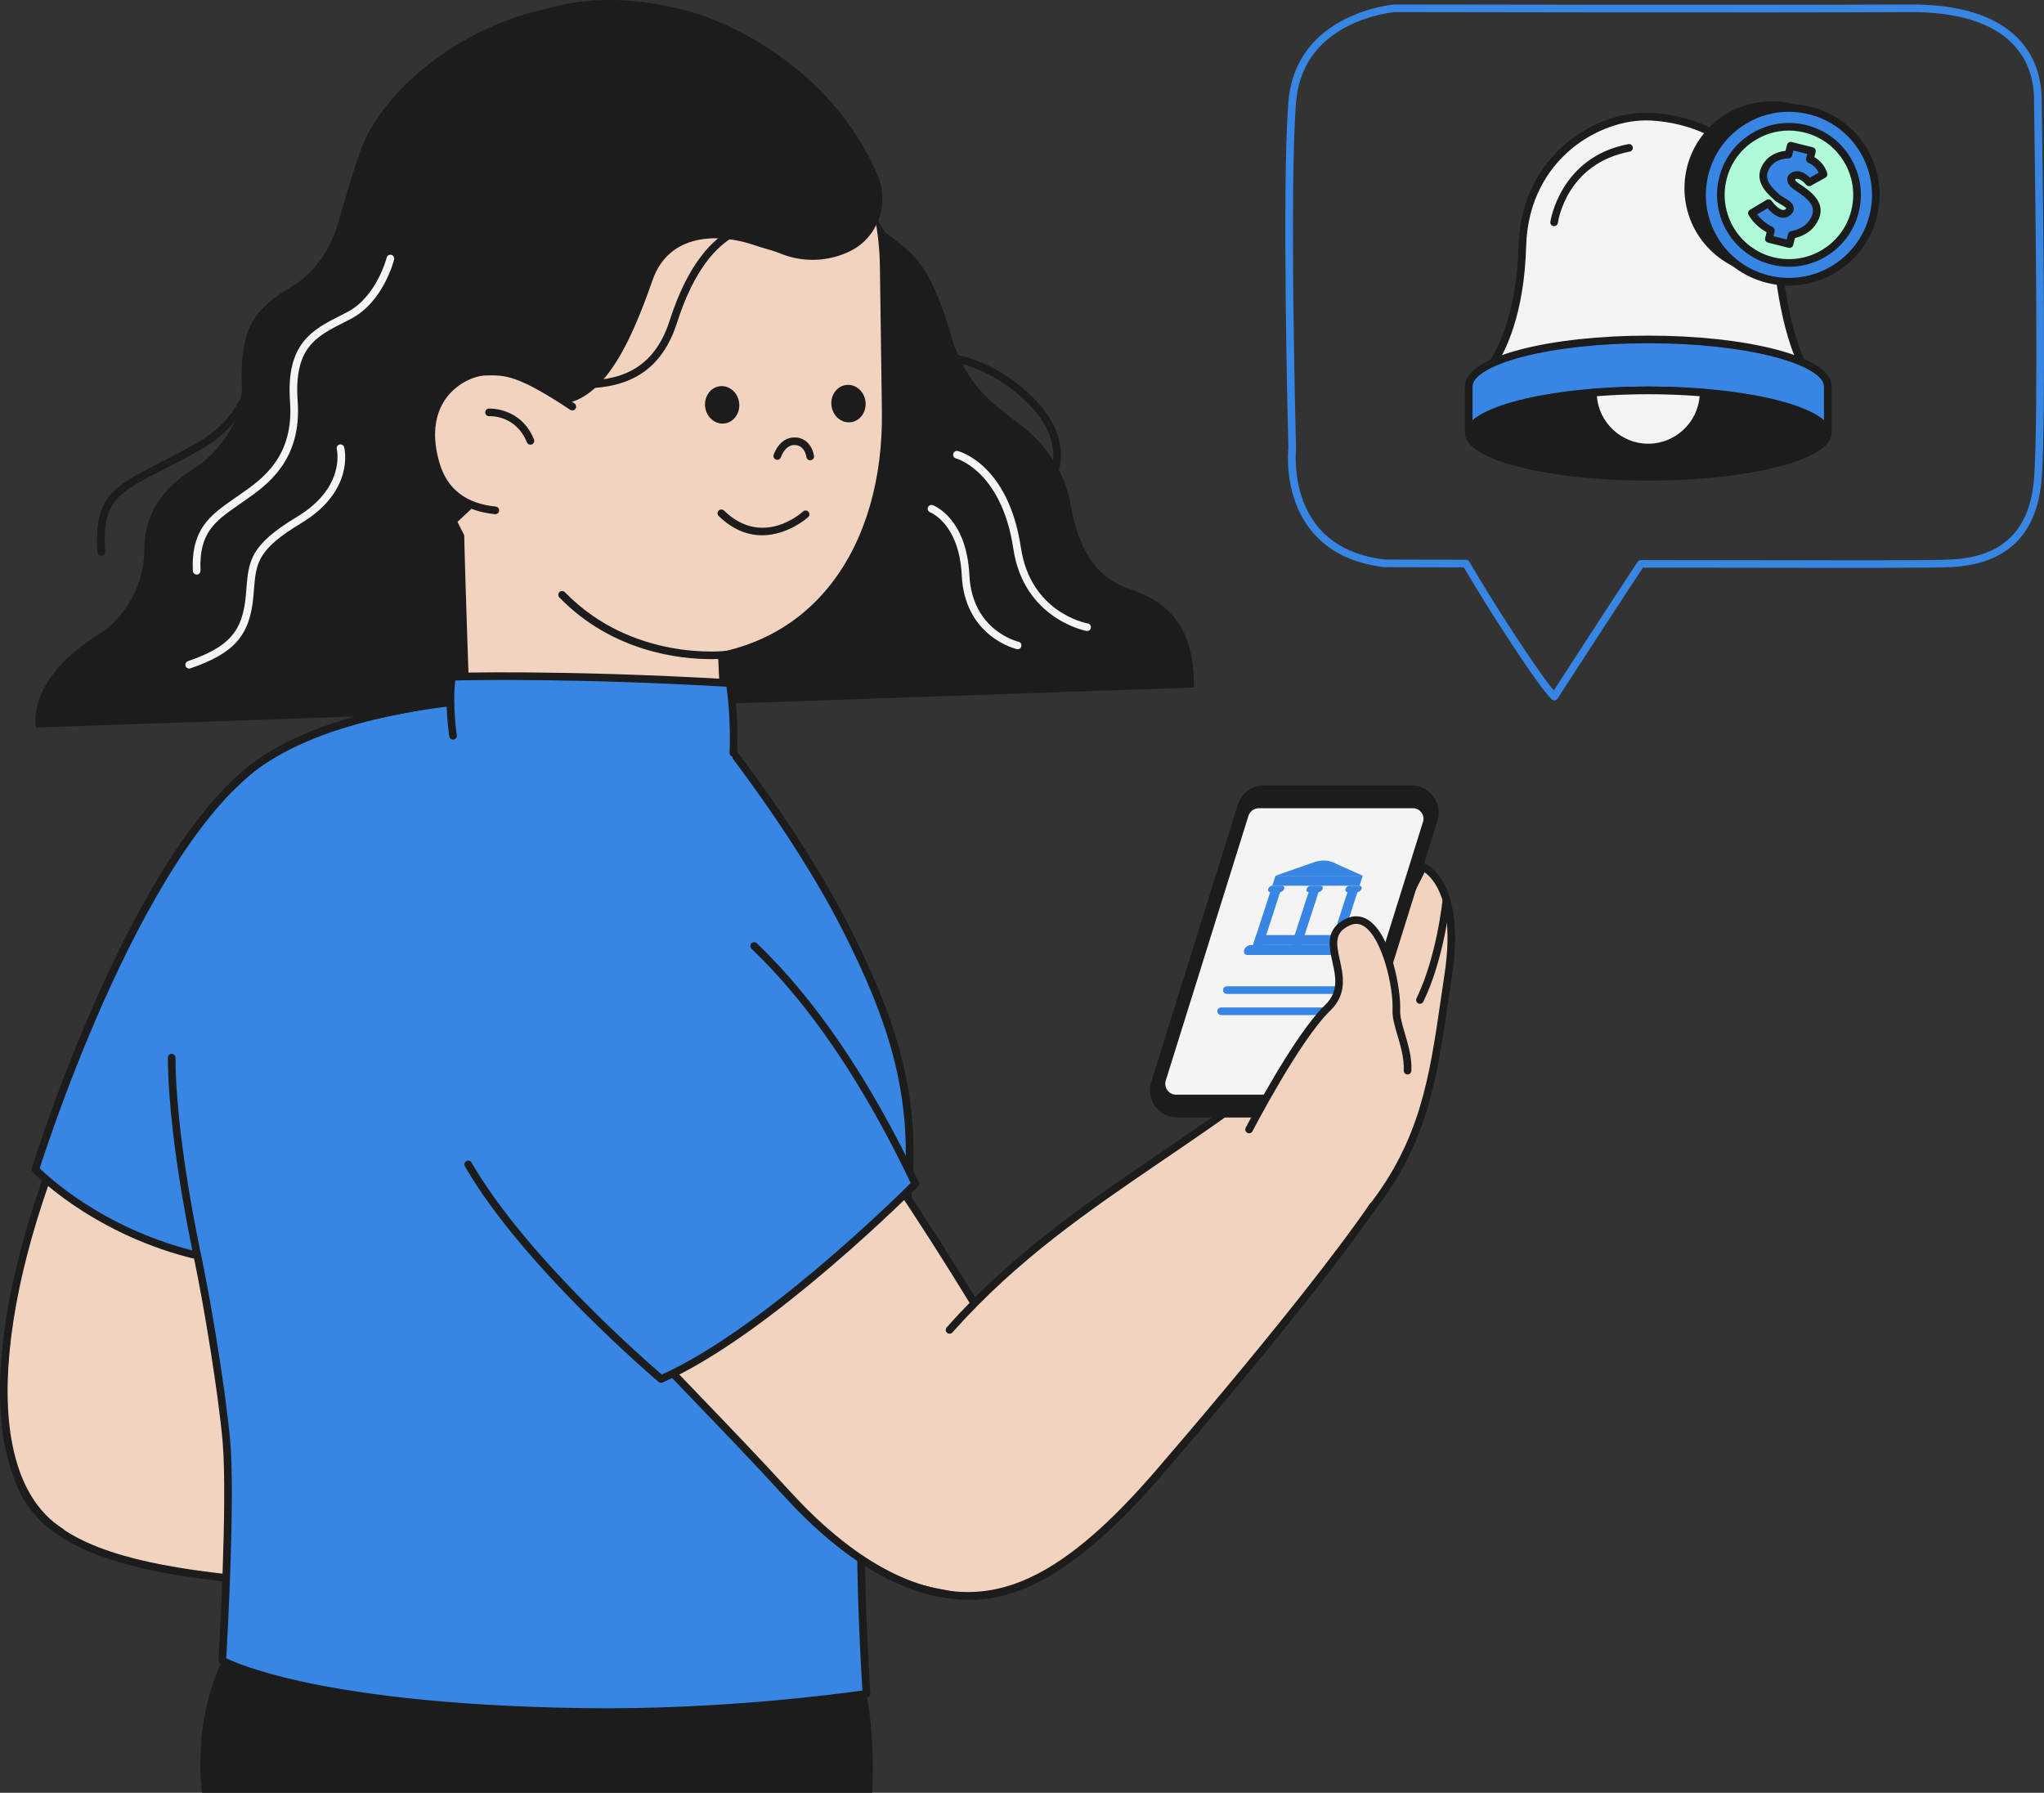 <svg xmlns="http://www.w3.org/2000/svg" id="Layer" viewBox="0 0 583.74 512"><rect x="0" y="0" width="583.74" height="512" fill="#333333" stroke="none"/><path d="M443.91,200.02c-.27,0-.54-.1-.74-.29-4-3.73-19.01-27.14-25.11-37.69-16.4-.03-22.51-.06-22.74-.08-9.23-1.08-16.28-4.65-21-10.63-7.62-9.65-6.5-22.1-6.37-23.33-.07-2.76-1.94-74.58,0-98.87,2.04-25.51,30.07-27.84,30.36-27.86h0c1.46,0,109.05.22,146.86,0,14.14-.09,24.53,3.1,30.93,9.47,4.65,4.63,7,10.78,6.98,18.27v.2c0,.6.03,3.01.09,6.73.29,20.7,1.18,83.7-.09,100.63-1.21,16.08-9.92,24.62-25.91,25.38-5.68.27-20.75.25-76.82.17h-11.16c-8.72,13.17-24.21,37.14-24.37,37.39-.17.27-.46.45-.78.49-.04,0-.09,0-.13,0ZM395.54,159.8c.2,0,2.59.03,23.15.07.39,0,.75.21.94.55,5.91,10.31,19.36,31.2,24.12,36.76,3.28-5.06,16.37-25.3,23.95-36.74.2-.31.54-.49.91-.49h0l11.75.02c54.61.08,71.09.1,76.71-.17,14.91-.71,22.71-8.35,23.84-23.37,1.26-16.84.37-79.76.08-100.44-.05-3.74-.09-6.16-.09-6.76v-.21c0-2.57.03-10.38-6.34-16.73-5.96-5.94-15.82-8.93-29.37-8.84-37.87.22-145.72,0-146.8,0,.01,0-6.68.53-13.49,4.02-9.01,4.61-13.98,11.95-14.77,21.84-1.96,24.53-.02,97.98,0,98.72,0,.05,0,.1,0,.16,0,.07-.8,7.23,1.96,14.68,3.66,9.85,11.54,15.55,23.45,16.94,0,0,0,0,.01,0Z" fill="#3886e4"></path><path d="M85.98,379.38s-76.98-14.89-82.08,21.97c-4.28,30.95,13.48,43.47,56.33,48.76,42.85,5.28,138.21,15.62,149.21,6.21,11.01-9.41,27.26-23.85-7.21-44.28-31.02-18.39-89.37-27.29-116.25-32.66Z" fill="#f2d3bf"></path><path d="M181.21,461.19c-35.09,0-92.01-6.41-121.11-10-27.45-3.38-43.31-9.6-51.43-20.17-5.69-7.4-7.6-17.15-5.85-29.82.95-6.9,4.41-12.52,10.26-16.71,22.11-15.82,71.03-6.59,73.1-6.19h0c3.73.75,8.16,1.58,12.85,2.46,30.61,5.74,76.87,14.4,103.74,30.33,13.65,8.09,20.62,15.89,21.3,23.83.83,9.59-8.06,17.19-13.94,22.22-3.41,2.92-14.27,4.04-28.95,4.04ZM53.12,377.53c-13.95,0-29.2,1.9-38.77,8.75-5.35,3.83-8.5,8.95-9.37,15.23-1.67,12.05.1,21.28,5.42,28.19,7.74,10.07,23.15,16.03,49.97,19.33,126.45,15.59,145.53,8.89,148.37,6.47,5.87-5.02,13.91-11.9,13.18-20.37-.61-7.1-7.42-14.55-20.24-22.15-26.54-15.73-72.57-24.36-103.03-30.07-4.7-.88-9.13-1.71-12.87-2.46-.37-.07-15.54-2.92-32.65-2.92Z" fill="#1c1c1c"></path><path d="M245.67,475.98s4.65,14.73,3.42,36.02H57.74s-3.07-19.44,5.75-37.78c7.5-15.58,158.29-17.07,182.18,1.76Z" fill="#1c1c1c"></path><path d="M123.24,218.42c8.97,1.84,16.56,10.36,18.54,19.3,3.04,13.71,2.35,35.17-10.2,63.06-21.76,48.36-63.58,126.09-96.54,135.61-50.64,14.62-41.43-90.67,17.11-175.21,29.65-42.82,50.44-47.01,71.09-42.77Z" fill="#f2d3bf"></path><path d="M17.36,438.59c-.2,0-.4-.05-.58-.17-7.78-4.93-12.94-13.39-15.32-25.12-7.35-36.21,13.6-100.44,49.8-152.72,29.21-42.18,49.99-47.78,72.2-43.22,9.06,1.86,17.21,10.33,19.39,20.13,2.27,10.24,3.96,32.13-10.27,63.75-.25.55-.89.79-1.44.55s-.79-.89-.55-1.44c13.97-31.04,12.34-52.41,10.13-62.38-1.97-8.86-9.58-16.8-17.7-18.47-21.37-4.39-41.45,1.13-69.97,42.33C17.16,313.65-3.64,377.18,3.6,412.86c2.26,11.13,7.09,19.11,14.35,23.72.51.32.66,1,.34,1.5-.21.33-.56.51-.92.51Z" fill="#1c1c1c"></path><path d="M97.49,359.49s-31.2,1.73-43.45-1.48c-28.2-7.38-43.94-24.04-43.94-24.04,0,0,32.34-104.9,72.59-120.85,24.87-9.85,45.25-2.56,51.3,15.24,12.65,37.2-30.01,122.71-36.5,131.14Z" fill="#3886e4"></path><path d="M79.28,361.05c-9.13,0-19.5-.41-25.52-1.99-28.17-7.38-44.29-24.18-44.45-24.35-.27-.29-.37-.69-.25-1.07.08-.26,8.26-26.62,21.26-54.58,17.53-37.71,35.01-60.24,51.97-66.96,13.92-5.51,27.18-5.97,37.34-1.27,7.41,3.43,12.73,9.36,15.39,17.17,6.81,20.01-2.27,52.96-11.08,77.08-9.83,26.9-22.06,50.49-25.59,55.07-.19.25-.49.41-.8.42-.65.04-8.8.48-18.27.48ZM97.49,359.49h.01-.01ZM11.34,333.66c2.74,2.69,18,16.75,42.97,23.29,11.1,2.9,38.53,1.67,42.61,1.47,8.21-11.43,48.04-94.41,36.04-129.72-2.46-7.23-7.38-12.72-14.24-15.89-9.61-4.44-22.27-3.97-35.63,1.32-37.7,14.94-68.98,110.84-71.75,119.53Z" fill="#1c1c1c"></path><path d="M340.93,196.34L10.29,207.77s-3.5-13.82,19.24-27.45c0,0,11.64-7.82,11.7-23.61.06-15.79,13.17-21.98,16.12-24.24,2.95-2.25,12.18-10.75,11.73-22.24-.66-16.97,3.8-22.15,14.56-28.59,2.65-1.59,9.47-6.52,12.75-17.39,3.13-10.4,3.21-11.5,6.45-20.93,8.96-26.08,60.75-62.12,111.61-29.63,0,0,15.58,9.55,26.24,28.62,1.7,3.04,10.36,22.6,12.34,24.18,7.77,6.2,12.29,7.89,18.71,29.72,4.25,14.46,13.32,20.02,15.93,22.23,2.72,2.3,15.23,9.62,18.08,25.67,1.54,8.67,5.07,19.35,14.86,23.31,5.93,2.4,20.84,5.64,20.33,28.91Z" fill="#1c1c1c"></path><path d="M197.27,199.7s28.07,32.87,45.04,66.84c17.87,35.76,23.71,62.36,9.67,109.88-8.42,28.5-6.32,78.82-4.54,107.28,0,0-37.24,5.79-80.61,5.2-79.35-1.07-103.35-14.68-103.35-14.68,0,0,2.69-44.99,1.17-62.55-1.16-13.43-8.55-54.27-8.55-54.27-27.09-124.84,28.9-146.23,28.9-146.23,62.34-18.98,112.26-11.48,112.26-11.48Z" fill="#3886e4"></path><path d="M172.99,490.03c-2.04,0-4.1-.01-6.16-.04-78.73-1.06-102.88-14.26-103.87-14.82-.36-.2-.57-.6-.55-1.01.03-.45,2.66-45.11,1.17-62.39-1.14-13.19-5.24-38.49-8.15-52.29-4.71-22.35-7.43-43.28-7.49-57.43,0-.6.48-1.09,1.09-1.09h0c.6,0,1.09.49,1.09,1.09.05,14,2.76,34.77,7.44,56.98,2.92,13.87,7.04,39.29,8.19,52.55,1.4,16.22-.79,56.16-1.13,62,1.87.9,8.28,3.71,21.24,6.57,14.46,3.19,40.24,7.12,80.99,7.67,38.9.53,73.27-4.15,79.44-5.04-3.07-49.95-1.51-85.83,4.65-106.66,14.1-47.75,7.83-74.2-9.6-109.08-15.81-31.64-41.62-62.72-44.61-66.28-3.42-.31-26.33-2.26-52.41-.57-25.85,1.67-60.19,7.34-76.98,24.87-.42.44-1.11.45-1.54.03-.44-.42-.45-1.11-.03-1.54,13.87-14.48,40.26-23.07,78.44-25.54,28.32-1.83,52.93.59,53.18.62.28.03.54.16.72.38.28.33,28.35,33.36,45.19,67.06,17.69,35.39,24.05,62.23,9.75,110.67-6.12,20.72-7.63,56.69-4.5,106.91.04.56-.36,1.06-.92,1.15-.36.05-34.31,5.26-74.63,5.26Z" fill="#1c1c1c"></path><path d="M184.3,7.41h0c-38.43.53-69.16,32.1-68.63,70.53l6.21,41.55c11.95,74.32,71.11,68.11,71.11,68.11,39.28-.54,59.4-31.71,58.87-70.13l-.57-41.37c-.53-38.43-28.56-69.21-66.99-68.68Z" fill="#f2d3bf"></path><path d="M250.53,49.77c3.66,8.35.23,18.22-8.02,22.09-.11.05-.21.1-.32.15-6.43,2.91-13.51,2.88-19.75.22-1.5-.64-4.02-1.2-6.78-2.15-10.4-3.6-24.59-3.57-29.31,9.95-6.82,19.56-15.34,37.74-30.34,35.23-5.24-.87-43.01-69.2-28.86-91.91,0,0,20.14-34.26,70.78-19.79,0,0,36.69,9.92,52.61,46.21Z" fill="#1c1c1c"></path><path d="M119.25,158.48s65.76-47.49,53.87-102.57c-7.9-36.61-32.37-32.6-46.94-22.49-15.45,10.72-23.9,28.5-23.28,46.82.89,26.16,1.16,74.15,16.35,78.25Z" fill="#1c1c1c"></path><path d="M138.53,106.14c-6.13.17-19.71,7.52-14.03,26.5,5.68,18.98,30,12.01,30,12.01l8.95-28.54c-15.23-10.06-18.79-10.14-24.92-9.97Z" fill="#f2d3bf"></path><path d="M141.46,146.84s-.07,0-.11,0c-9.26-.91-15.45-5.71-17.89-13.88-3.06-10.23-.53-16.78,2.14-20.47,3.58-4.96,9.2-7.33,12.9-7.43,6.61-.18,10.45.17,25.55,10.15.5.33.64,1.01.31,1.51-.33.5-1.01.64-1.51.31-15.2-10.04-18.63-9.95-24.29-9.79-2.66.07-7.83,1.88-11.19,6.53-3.41,4.72-4.04,11.14-1.82,18.57,2.2,7.35,7.59,11.5,16.02,12.33.6.06,1.04.59.98,1.19-.06.56-.53.98-1.08.98Z" fill="#1c1c1c"></path><path d="M151.48,127c-.43,0-.84-.26-1.01-.68-3.14-7.79-10.44-7.48-10.74-7.46-.61.04-1.12-.43-1.15-1.03-.03-.6.42-1.11,1.02-1.15.09,0,9.16-.45,12.9,8.82.22.56-.05,1.19-.6,1.42-.13.05-.27.08-.41.08Z" fill="#1c1c1c"></path><ellipse cx="242.31" cy="115.27" rx="4.89" ry="5.36" transform="translate(-12.59 31.45) rotate(-7.24)" fill="#1c1c1c"></ellipse><ellipse cx="206.23" cy="115.63" rx="4.89" ry="5.36" transform="translate(-12.92 26.9) rotate(-7.24)" fill="#1c1c1c"></ellipse><path d="M231.38,131.45c-.54,0-1.01-.4-1.08-.95-.05-.35-.55-3.4-3.4-3.4-.03,0-.07,0-.1,0-2.66.06-3.77,3.43-3.78,3.46-.18.57-.8.89-1.37.71-.57-.18-.89-.79-.71-1.36.06-.2,1.59-4.88,5.81-4.98,3.95-.11,5.48,3.43,5.72,5.3.08.6-.35,1.14-.94,1.22-.05,0-.09,0-.14,0Z" fill="#1c1c1c"></path><path d="M217.65,152.87c-3.84,0-8.14-1.37-12.4-5.5-.43-.42-.44-1.11-.02-1.54.42-.43,1.11-.44,1.54-.02,10.98,10.67,22.09.7,22.56.27.45-.41,1.13-.38,1.54.06.41.44.38,1.13-.06,1.54-.09.08-5.74,5.19-13.16,5.19Z" fill="#1c1c1c"></path><path d="M204.89,173.32s-.12,18.07,1.17,28.46c0,0-4.88,15.21-39.34,17.31-23.77,1.44-32.38-11.33-32.38-11.33,0,0-1.57-43.09-1.83-57.85l72.38,23.41Z" fill="#f2d3bf"></path><path d="M203.13,188.24c-8.86,0-28.19-1.99-43.38-17.61-.42-.43-.41-1.12.02-1.54.43-.42,1.12-.41,1.54.02,19.48,20.05,46.08,16.78,46.35,16.74.58-.08,1.14.34,1.22.94.08.6-.34,1.15-.94,1.22-.07,0-1.86.23-4.83.23Z" fill="#1c1c1c"></path><path d="M28.92,158.7c-.57,0-1.05-.44-1.09-1.02-1.03-15.86,4.48-18.69,17.79-25.52,2.96-1.52,6.31-3.24,10.09-5.36,17.18-9.63,14.92-23.82,14.9-23.96-.1-.59.29-1.16.89-1.26.6-.1,1.16.29,1.26.89.03.16,2.53,15.87-15.98,26.24-3.82,2.14-7.19,3.87-10.16,5.4-13.13,6.74-17.55,9.01-16.61,23.44.04.6-.42,1.12-1.02,1.16-.02,0-.05,0-.07,0Z" fill="#1c1c1c"></path><path d="M56.16,164.08c-.58,0-1.06-.46-1.09-1.04-.53-12.03,5.1-15.97,11.62-20.53l1.97-1.37c6.1-4.23,15.32-10.62,14.17-26.37-1.22-16.72,6.37-20.57,14.39-24.64.65-.33,1.31-.66,1.97-1.01,8.36-4.35,11.21-15.43,11.24-15.55.14-.58.74-.94,1.32-.79.58.15.94.74.8,1.32-.12.49-3.1,12.15-12.34,16.96-.67.35-1.33.69-1.99,1.02-8,4.06-14.32,7.26-13.21,22.54,1.24,16.99-8.99,24.09-15.1,28.32l-1.96,1.37c-6.48,4.54-11.17,7.81-10.69,18.65.03.6-.44,1.11-1.04,1.14-.02,0-.03,0-.05,0Z" fill="#f4f4f4"></path><path d="M54.03,190.95c-.45,0-.88-.28-1.03-.74-.2-.57.11-1.19.68-1.39,11.77-4.07,15.64-8.48,16.54-18.9l.13-1.61c.66-8.14,1.02-12.63,14.51-20.74,13.94-8.38,11.35-19.18,11.32-19.29-.15-.58.2-1.18.78-1.33.59-.14,1.18.2,1.33.78.13.51,3.01,12.5-12.31,21.7-12.53,7.53-12.84,11.38-13.46,19.05l-.13,1.62c-.99,11.36-5.36,16.4-18,20.77-.12.04-.24.06-.36.06Z" fill="#f4f4f4"></path><path d="M310.46,180.21c-.06,0-.13,0-.19-.02-.18-.03-17.88-3.38-20.88-23.51-1.72-11.54-6.09-17.93-9.45-21.26-3.62-3.59-6.88-4.49-6.92-4.5-.58-.15-.93-.75-.78-1.33.15-.58.74-.93,1.33-.78.59.15,14.46,4,17.98,27.55,2.77,18.55,18.44,21.57,19.11,21.69.59.11.99.67.88,1.26-.09.53-.55.9-1.07.9Z" fill="#f4f4f4"></path><path d="M164.46,111c-.59,0-1.08-.47-1.09-1.07-.01-.6.47-1.1,1.07-1.11,8.53-.16,21.41-.39,26.8-17.24,10.49-32.8,28.45-28.32,29.21-28.12.58.16.92.76.77,1.34-.16.58-.75.92-1.34.77-.7-.18-16.75-3.99-26.56,26.68-5.87,18.34-20.24,18.6-28.84,18.76h-.02Z" fill="#1c1c1c"></path><path d="M290.62,185.41c-.08,0-.15,0-.23-.03-.15-.03-14.88-3.44-15.73-21.06-.71-14.77-8.93-17.98-9.02-18.01-.56-.21-.85-.84-.64-1.4.21-.56.84-.85,1.4-.64.39.15,9.65,3.76,10.44,19.95.77,15.97,13.89,19.01,14.02,19.04.59.13.96.71.83,1.3-.11.51-.56.86-1.06.86Z" fill="#f4f4f4"></path><path d="M300.89,136.23c-.16,0-.33-.04-.48-.11-.54-.27-.76-.92-.49-1.46.19-.39,4.42-9.54-7.39-20.49-12.12-11.23-23.52-11.18-23.66-11.19-.59-.04-1.1-.47-1.11-1.07,0-.6.47-1.1,1.07-1.11.49,0,12.39-.08,25.18,11.77,13.07,12.12,8.08,22.62,7.86,23.06-.19.38-.58.61-.98.61Z" fill="#1c1c1c"></path><path d="M129.56,214.34s-.73-16.86-.48-21.07c0,0,31.01-1,79.36,1.82,0,0,1.69,16,1.01,19.95-1.92,11.14-6.8,12-44.01,8.89-23.8-1.99-35.88-9.58-35.88-9.58Z" fill="#3886e4"></path><path d="M209.45,216.13s-.03,0-.05,0c-.6-.03-1.07-.53-1.04-1.14.37-8.67-.53-16.35-.88-18.87-42.7-2.46-72-1.92-77.46-1.79-.86,6.95.43,15.55.44,15.64.09.6-.32,1.15-.91,1.24-.6.09-1.15-.32-1.24-.91-.06-.4-1.47-9.78-.32-17.2.08-.52.52-.91,1.04-.92.31-.01,31.62-.97,79.46,1.82.51.03.93.41,1.01.92.01.09,1.48,9.4,1.03,20.17-.02.59-.51,1.04-1.09,1.04Z" fill="#1c1c1c"></path><path d="M294.06,451.21s-28.38,20.02-68.73-24.02c-40.35-44.05-68.72-66.72-84.02-104.76-15.3-38.04,36.15-79.16,72.55-40.11,36.94,39.62,79.09,114.73,79.09,114.73,0,0,28.01,41.41,1.11,54.17Z" fill="#f2d3bf"></path><path d="M276.54,456.84c-.57,0-1.16-.01-1.76-.04-20.44-.84-38.61-16.17-50.26-28.88-9.49-10.36-18.51-19.74-26.48-28.02-26.69-27.75-45.97-47.79-57.75-77.07-8.26-20.54,2.71-41.01,17.82-50.61,14.51-9.23,36.99-11.62,56.54,9.35,36.6,39.26,78.82,114.19,79.24,114.94.64.94,16.81,25.13,12.05,42.53-1.6,5.87-5.42,10.28-11.35,13.12-.83.56-7.31,4.68-18.07,4.68ZM180.95,267.62c-8.1,0-15.62,2.59-21.67,6.44-14.35,9.12-24.78,28.53-16.97,47.96,11.62,28.89,30.78,48.81,57.3,76.37,7.97,8.29,17,17.68,26.51,28.06,11.32,12.36,28.94,27.28,48.58,28.17,11.66.53,18.65-4.25,18.72-4.3.05-.03.11-.07.16-.09,5.37-2.55,8.82-6.5,10.26-11.76,4.49-16.43-11.64-40.57-11.8-40.81-.47-.83-42.55-75.53-78.98-114.6-10.45-11.21-21.77-15.44-32.11-15.44Z" fill="#1c1c1c"></path><path d="M261.4,338.09s-41.87,42.3-72.6,55.74c0,0-38.35-32.29-55.09-61.28-38.05-65.92,22.05-96.23,53.5-81.16,0,0,37.54,9.53,74.19,86.71Z" fill="#3886e4"></path><path d="M188.8,394.92c-.25,0-.5-.09-.7-.26-.38-.32-38.69-32.74-55.33-61.57-.3-.52-.12-1.19.4-1.49.52-.3,1.19-.12,1.49.4,15.4,26.68,49.71,56.59,54.33,60.55,28.25-12.65,66.14-49.76,71.1-54.69-13.67-28.64-28.96-51.14-45.46-66.91-.44-.42-.45-1.11-.04-1.54.42-.43,1.11-.45,1.54-.04,16.82,16.08,32.39,39.04,46.25,68.24.2.41.11.91-.21,1.23-.42.42-42.37,42.61-72.94,55.97-.14.06-.29.09-.44.09Z" fill="#1c1c1c"></path><path d="M271.19,379.79s-45.71,47.67-14.79,68.04c25.02,16.48,47.18,4.59,74.76-27.43,28.03-32.55,67.69-80.57,71.42-94.48,9.71-36.26-19.81-32.41-43.39-14.89-31.33,23.29-61.8,39.25-88,68.76Z" fill="#f2d3bf"></path><path d="M276.89,456.88c-1.95,0-3.8-.14-5.59-.36-.28-.04-5.82-.97-8.14-1.71-.57-.18-.89-.8-.7-1.37.19-.57.8-.89,1.37-.7,2.16.69,7.72,1.62,7.78,1.63,18.25,2.26,35.83-8.1,58.71-34.67,20.08-23.31,67.2-79.15,71.19-94.05,3.29-12.28,2.19-20.7-3.17-24.35-7.45-5.06-23.29-.7-38.51,10.61-9.12,6.78-18.24,12.99-27.05,18.99-21.75,14.81-42.29,28.79-60.78,49.63-.4.45-1.09.49-1.54.09-.45-.4-.49-1.09-.09-1.54,18.67-21.04,39.32-35.1,61.19-49.98,8.8-5.99,17.89-12.18,26.98-18.93,13.49-10.02,31.4-17.21,41.04-10.67,4.33,2.94,8.54,9.96,4.05,26.71-3.96,14.79-46.59,65.81-71.65,94.91-25.54,29.67-42.29,35.77-55.09,35.77Z" fill="#1c1c1c"></path><path d="M406.4,247.59s11.22,4.4,7.23,30.8-2.75,35.92-17.05,59.3c-14.11,23.08-27.94-15.41-27.94-15.41l37.76-74.7Z" fill="#f2d3bf"></path><path d="M391.56,346.32c-.23,0-.47-.08-.67-.23-.47-.37-.56-1.06-.19-1.53,14.94-19.09,17.52-36.8,20.79-59.21.34-2.31.68-4.68,1.05-7.11,3.15-20.84-3.29-27.43-5.7-29.12l-37.24,73.67c-.27.54-.93.75-1.47.48-.54-.27-.75-.93-.48-1.47l37.76-74.7c.25-.5.85-.73,1.37-.52.49.19,11.98,5.03,7.91,31.98-.37,2.43-.71,4.79-1.05,7.1-3.32,22.74-5.94,40.7-21.24,60.24-.22.27-.54.42-.86.42Z" fill="#1c1c1c"></path><path d="M336.21,319.14h42.11c3.41,0,6.42-2.22,7.44-5.47l24.76-79.27c1.57-5.02-2.18-10.12-7.44-10.12h-42.11c-3.41,0-6.42,2.22-7.44,5.47l-24.76,79.27c-1.57,5.02,2.18,10.12,7.44,10.12Z" fill="#1c1c1c"></path><path d="M335.89,312.62h43.96c1.31,0,2.47-.85,2.86-2.1l23.68-75.81c.6-1.93-.84-3.89-2.86-3.89h-44.03c-1.36,0-2.57.89-2.97,2.19l-23.6,75.58c-.63,2,.87,4.04,2.97,4.04Z" fill="#f4f4f4"></path><polygon points="379.92 269.89 382.77 269.89 387.97 253.86 385.12 253.86 379.92 269.89" fill="#3886e4"></polygon><path d="M385.46,252.95h2.76c.5,0,.77.41.61.91h0c-.16.5-.7.91-1.2.91h-2.76c-.5,0-.77-.41-.61-.91h0c.16-.5.7-.91,1.2-.91Z" fill="#3886e4"></path><polygon points="368.82 269.89 371.66 269.89 376.86 253.86 374.02 253.86 368.82 269.89" fill="#3886e4"></polygon><path d="M374.36,252.95h2.76c.5,0,.77.41.61.91h0c-.16.5-.7.91-1.2.91h-2.76c-.5,0-.77-.41-.61-.91h0c.16-.5.7-.91,1.2-.91Z" fill="#3886e4"></path><polygon points="357.84 269.89 360.69 269.89 365.89 253.86 363.05 253.86 357.84 269.89" fill="#3886e4"></polygon><polygon points="382.77 269.89 383.69 267.04 358.77 267.04 357.84 269.89 382.77 269.89" fill="#3886e4"></polygon><path d="M384.38,271.31h0c.26-.79-.18-1.42-.96-1.42h-26.22c-.79,0-1.63.64-1.88,1.42h0c-.26.79.18,1.42.96,1.42h26.22c.79,0,1.63-.64,1.88-1.42Z" fill="#3886e4"></path><polygon points="388.26 252.95 389.19 250.1 364.26 250.1 363.34 252.95 388.26 252.95" fill="#3886e4"></polygon><path d="M363.38,252.95h2.76c.5,0,.77.41.61.91h0c-.16.5-.7.91-1.2.91h-2.76c-.5,0-.77-.41-.61-.91h0c.16-.5.7-.91,1.2-.91Z" fill="#3886e4"></path><path d="M389.19,250.1l-8.54-3.83c-.76-.34-1.63-.52-2.57-.52h0c-.95,0-1.94.18-2.93.53l-10.88,3.82h24.92Z" fill="#3886e4"></path><path d="M381.41,283.85h-31.04c-.6,0-1.09-.49-1.09-1.09s.49-1.09,1.09-1.09h31.04c.6,0,1.09.49,1.09,1.09s-.49,1.09-1.09,1.09Z" fill="#3886e4"></path><path d="M379.78,289.89h-31.04c-.6,0-1.09-.49-1.09-1.09s.49-1.09,1.09-1.09h31.04c.6,0,1.09.49,1.09,1.09s-.49,1.09-1.09,1.09Z" fill="#3886e4"></path><path d="M356.73,322.57s13.55-26.19,22.48-34.78-4.62-19.46,5.67-24.42c9.34-4.51,14.26,17.57,13.9,25.18-.36,7.61,11.68,22.04-8.6,31.8-20.28,9.76-33.45,2.22-33.45,2.22Z" fill="#f2d3bf"></path><path d="M405.52,286.68c-.16,0-.32-.03-.47-.11-.54-.26-.77-.91-.51-1.46,5.81-12,7.44-28.07,7.45-28.24.06-.6.59-1.04,1.19-.98.6.06,1.04.59.98,1.19-.07.67-1.68,16.61-7.66,28.97-.19.39-.58.62-.98.62Z" fill="#1c1c1c"></path><path d="M356.73,323.66c-.17,0-.34-.04-.5-.12-.54-.28-.74-.93-.47-1.47.56-1.08,13.74-26.45,22.69-35.07,3.97-3.82,2.99-8.17,2.05-12.38-.98-4.38-2.09-9.35,3.9-12.24,2.2-1.06,4.41-.92,6.41.39,6.58,4.35,9.33,20.07,9.06,25.82-.08,1.73.6,4.04,1.32,6.48.96,3.26,2.06,6.96,1.88,10.75-.03.6-.54,1.06-1.14,1.04-.6-.03-1.07-.54-1.04-1.14.16-3.43-.88-6.94-1.79-10.04-.78-2.63-1.51-5.11-1.41-7.2.3-6.32-2.84-20.43-8.08-23.9-1.36-.9-2.75-.98-4.26-.25-4.22,2.04-3.81,4.91-2.72,9.8.97,4.35,2.18,9.76-2.67,14.43-8.7,8.36-22.13,34.24-22.26,34.5-.19.37-.57.59-.97.59Z" fill="#1c1c1c"></path><path d="M424.94,105.66s9.11-9.93,9.83-35.35c.72-25.42,21.64-37.87,36.96-36.96,15.33.9,35.52,10.24,35.52,36.14,0,0,1.35,23.3,8.04,35.6l-90.36.59Z" fill="#f4f4f4"></path><path d="M424.94,106.75c-.43,0-.82-.25-1-.65-.18-.4-.1-.86.19-1.18h0c.09-.1,8.85-10.02,9.54-34.65.41-14.35,6.96-23.29,12.39-28.27,7.23-6.63,16.86-10.27,25.73-9.75,5.31.31,15.49,1.89,24.13,8.94,8.12,6.63,12.41,16.41,12.41,28.28.01.17,1.42,23.14,7.91,35.07.18.34.18.74-.02,1.07-.19.33-.55.53-.93.54l-90.36.59h0ZM470.16,34.38c-7.79,0-16.33,3.46-22.63,9.23-5.12,4.69-11.3,13.13-11.68,26.72-.56,19.75-6.08,30.27-8.73,34.22l86.39-.56c-6.03-12.62-7.31-33.53-7.36-34.45,0-24.43-18.58-34.17-34.5-35.11-.5-.03-1-.04-1.5-.04Z" fill="#1c1c1c"></path><ellipse cx="470.72" cy="110.38" rx="51.27" ry="13.44" fill="#3886e4"></ellipse><path d="M470.72,124.91c-13.79,0-26.76-1.41-36.53-3.97-7.22-1.89-15.83-5.26-15.83-10.56s8.61-8.67,15.83-10.56c9.77-2.56,22.74-3.97,36.53-3.97s26.76,1.41,36.53,3.97c7.22,1.89,15.83,5.26,15.83,10.56s-8.61,8.67-15.83,10.56c-9.77,2.56-22.74,3.97-36.53,3.97ZM470.72,98.03c-13.6,0-26.38,1.39-35.98,3.9-8.89,2.33-14.2,5.49-14.2,8.45s5.31,6.12,14.2,8.45c9.6,2.52,22.37,3.9,35.98,3.9s26.38-1.39,35.98-3.9c8.89-2.33,14.2-5.49,14.2-8.45s-5.31-6.12-14.2-8.45c-9.6-2.52-22.37-3.9-35.98-3.9Z" fill="#1c1c1c"></path><rect x="419.45" y="110.38" width="102.54" height="12.68" fill="#3886e4"></rect><path d="M521.99,124.15h-102.54c-.6,0-1.09-.49-1.09-1.09v-12.68c0-.6.49-1.09,1.09-1.09s1.09.49,1.09,1.09v11.59h100.36v-11.59c0-.6.49-1.09,1.09-1.09s1.09.49,1.09,1.09v12.68c0,.6-.49,1.09-1.09,1.09Z" fill="#1c1c1c"></path><ellipse cx="470.72" cy="123.82" rx="52.35" ry="13.44" fill="#1c1c1c"></ellipse><path d="M443.84,64.6s-.1,0-.15-.01c-.6-.08-1.01-.63-.93-1.23.03-.18,2.74-18.49,22.27-22.2.59-.11,1.16.28,1.27.87.11.59-.28,1.16-.87,1.27-17.97,3.41-20.42,19.66-20.52,20.35-.08.55-.54.94-1.08.94Z" fill="#1c1c1c"></path><path d="M470.72,127.81c8.68,0,15.73-7,15.81-15.66-4.98-.42-10.29-.65-15.81-.65-5.52,0-10.83.23-15.81.65.09,8.66,7.13,15.66,15.81,15.66Z" fill="#f4f4f4"></path><path d="M470.72,128.9c-9.23,0-16.81-7.51-16.91-16.74,0-.57.43-1.05,1-1.1,10.28-.87,21.53-.87,31.81,0,.57.05,1,.53,1,1.1-.09,9.23-7.68,16.74-16.91,16.74ZM456.04,113.15c.6,7.57,6.98,13.57,14.68,13.57s14.08-6,14.68-13.57c-9.52-.75-19.84-.75-29.36,0Z" fill="#1c1c1c"></path><circle cx="505.87" cy="53.75" r="24.81" fill="#1c1c1c"></circle><circle cx="510.9" cy="55.65" r="24.81" fill="#3886e4"></circle><path d="M510.89,81.55c-2.08,0-4.19-.25-6.3-.78-6.71-1.68-12.36-5.88-15.92-11.81s-4.58-12.9-2.9-19.61c1.68-6.71,5.88-12.36,11.81-15.92,5.93-3.55,12.9-4.59,19.61-2.9,6.71,1.68,12.36,5.88,15.92,11.81s4.58,12.9,2.9,19.61h0c-2.95,11.74-13.53,19.6-25.12,19.6ZM510.85,31.92c-4.24,0-8.41,1.15-12.14,3.38-5.44,3.26-9.28,8.43-10.82,14.58-1.54,6.14-.6,12.52,2.66,17.96,3.25,5.43,8.43,9.28,14.58,10.82,12.69,3.18,25.59-4.55,28.78-17.23,3.18-12.69-4.55-25.59-17.23-28.78-1.93-.48-3.88-.72-5.81-.72ZM534.96,61.68h.01-.01Z" fill="#1c1c1c"></path><circle cx="510.9" cy="55.65" r="19.44" fill="#affad7"></circle><path d="M510.89,76.19c-1.65,0-3.32-.2-4.99-.62-10.98-2.75-17.68-13.93-14.92-24.91,1.33-5.32,4.66-9.8,9.37-12.62,4.7-2.82,10.22-3.64,15.55-2.3,5.32,1.33,9.8,4.66,12.62,9.37,2.82,4.71,3.64,10.23,2.3,15.55-2.34,9.31-10.73,15.54-19.92,15.54ZM510.86,37.29c-3.28,0-6.51.89-9.4,2.62-4.21,2.52-7.18,6.52-8.37,11.28-2.46,9.82,3.52,19.81,13.34,22.27,9.82,2.46,19.81-3.52,22.27-13.34h0c1.19-4.76.46-9.69-2.06-13.9s-6.53-7.18-11.28-8.37c-1.49-.37-3-.56-4.5-.56Z" fill="#1c1c1c"></path><path d="M520.81,49.78l-4.14,2.31s-2.82-3.55-4.95-1.46c0,0-1.04,1.05,1.41,2.68,2.45,1.63,7.07,4.49,5.34,8.67-1.73,4.17-5.69,4.88-6.76,5.1l-.66,2.65-5.89-1.48.62-2.46s-3.5-1.51-5.46-4.91l4.74-2.84s3.19,4.49,5.51,2.59c2.32-1.89-2.19-3.27-3.13-4.33-.95-1.06-6.37-4.75-2.43-9.63,0,0,1.72-2.43,5.78-2.53l.63-2.51,6.07,1.52-.58,2.33s2.85,1.01,3.92,4.3Z" fill="#3886e4"></path><path d="M511.06,70.8c-.09,0-.18-.01-.27-.03l-5.89-1.48c-.28-.07-.52-.25-.67-.5-.15-.25-.19-.55-.12-.83l.41-1.62c-1.25-.7-3.61-2.29-5.14-4.94-.3-.52-.13-1.17.38-1.48l4.74-2.84c.49-.29,1.12-.16,1.45.3.66.93,2.12,2.45,3.2,2.59.28.04.5-.02.73-.21.22-.18.26-.28.26-.28-.12-.27-1.28-.96-1.84-1.28-.7-.41-1.3-.77-1.68-1.19-.11-.12-.28-.28-.5-.47-1.65-1.51-6.04-5.53-1.97-10.57.04-.06,1.8-2.48,5.76-2.88l.44-1.74c.15-.58.74-.94,1.32-.79l6.07,1.52c.58.15.94.74.79,1.32l-.37,1.47c1.08.63,2.85,1.99,3.68,4.56.16.5-.05,1.03-.51,1.29l-4.14,2.31c-.47.26-1.05.14-1.38-.27-.34-.42-1.53-1.65-2.51-1.7-.18,0-.42,0-.7.24.06.16.32.56,1.13,1.1l.28.19c2.61,1.73,7.47,4.95,5.47,9.8-1.2,2.9-3.51,4.78-6.87,5.6l-.5,1.99c-.12.49-.57.82-1.06.82ZM506.49,67.45l3.77.95.4-1.59c.1-.41.43-.72.84-.8,1.17-.23,4.5-.9,5.97-4.44,1.22-2.94-1.63-5.15-4.66-7.15l-.29-.19c-1.3-.87-2.01-1.79-2.11-2.75-.07-.72.22-1.3.52-1.61.71-.7,1.56-1.03,2.49-.97,1.44.09,2.72,1.11,3.45,1.83l2.55-1.42c-1.01-2.07-2.83-2.76-2.92-2.79-.52-.19-.82-.75-.69-1.29l.32-1.27-3.95-.99-.37,1.45c-.12.47-.54.81-1.03.82-3.4.08-4.86,2-4.92,2.08-2.6,3.22-.48,5.63,1.71,7.64.28.26.51.47.65.63.15.17.74.51,1.16.76,1.31.77,2.79,1.65,2.9,3.06.04.52-.11,1.31-1.05,2.07-.69.56-1.52.8-2.4.68-1.68-.23-3.22-1.73-4.06-2.69l-2.94,1.76c1.79,2.41,4.33,3.55,4.36,3.56.49.21.75.75.62,1.27l-.35,1.41Z" fill="#1c1c1c"></path></svg>